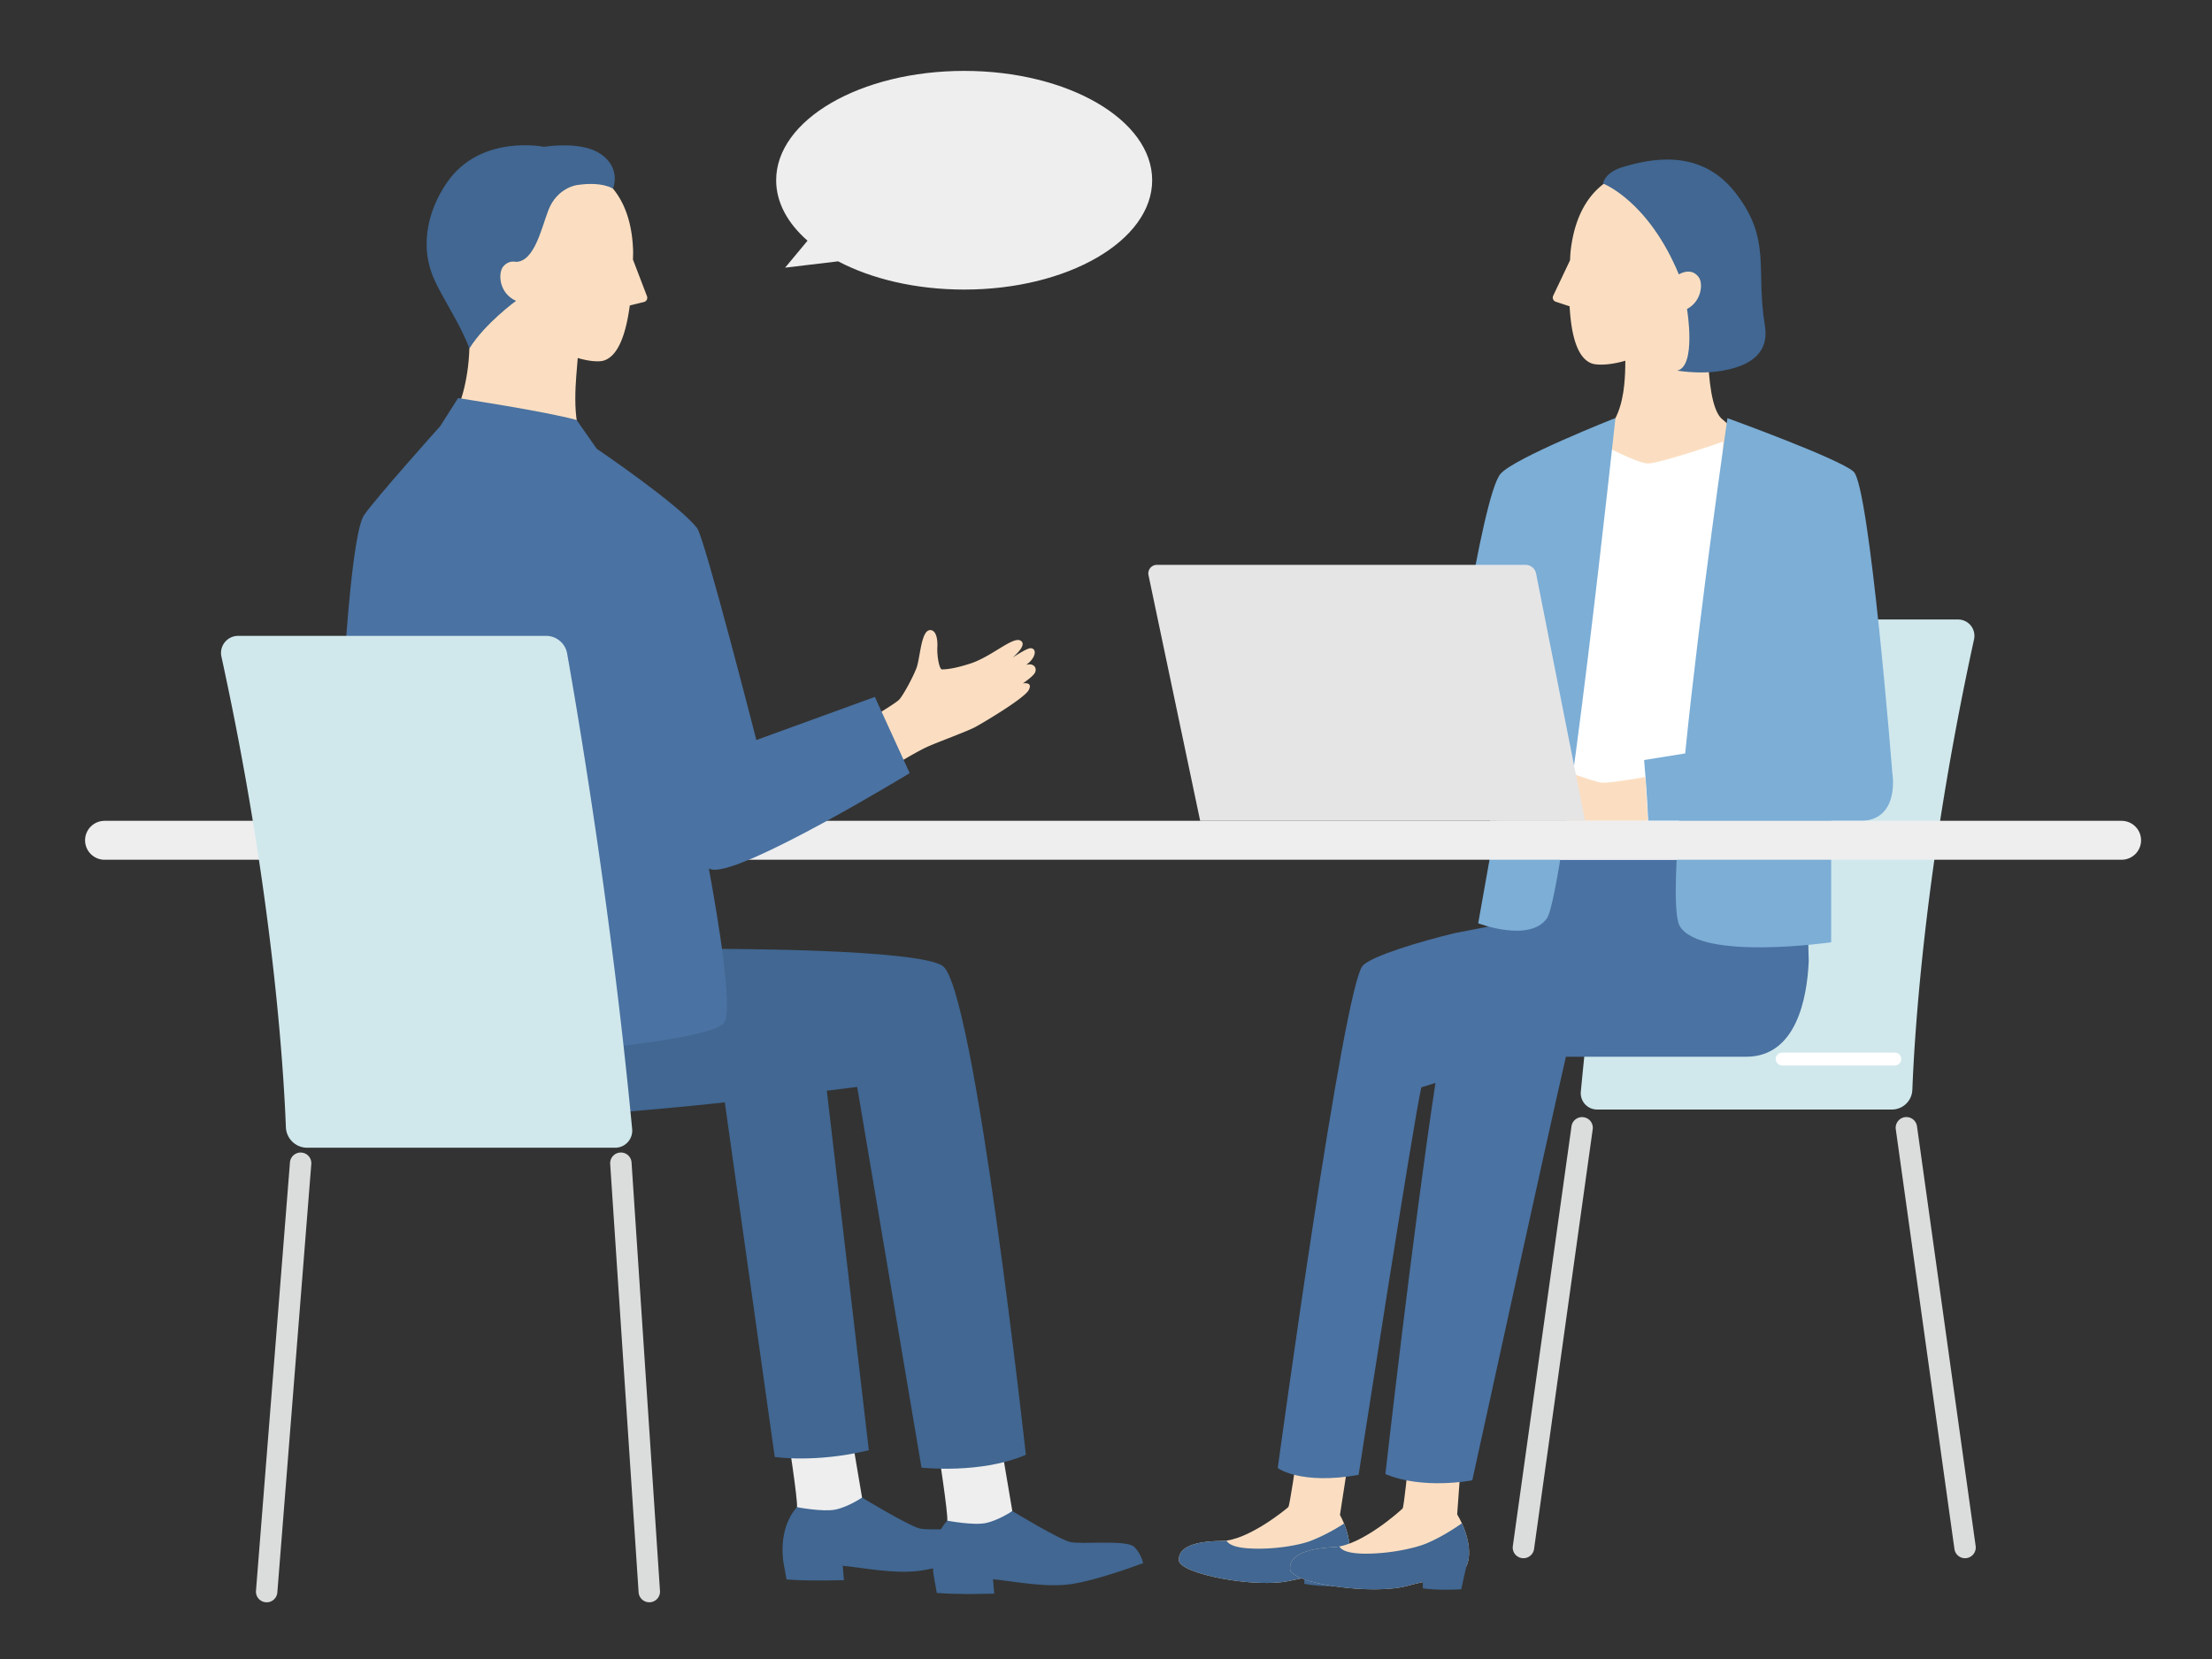 <svg fill="none" xmlns="http://www.w3.org/2000/svg" viewBox="0 0 156 117"><rect x="0" y="0" width="156" height="117" fill="#333333" stroke="none"/><mask id="a" style="mask-type:alpha" maskUnits="userSpaceOnUse" x="0" y="0" width="156" height="117"><path fill="#D9D9D9" d="M0 0h156v117H0z"/></mask><g clip-path="url(#b)"><path d="M134.867 76.865c.149-3.923.876-15.868 4.352-31.78a1.152 1.152 0 0 0-1.13-1.395h-20.788c-.702 0-1.301.501-1.424 1.188-.707 3.973-2.993 17.38-4.391 32.113a1.153 1.153 0 0 0 1.151 1.258h20.783c.779 0 1.415-.61 1.445-1.383h.002Z" fill="#D0E8EC"/><path d="M138.582 109.892a.752.752 0 0 1-.746-.648l-4.137-29.603a.755.755 0 0 1 1.496-.21l4.137 29.605a.755.755 0 0 1-.748.856h-.002ZM107.439 109.892a.751.751 0 0 1-.748-.856l4.138-29.604a.753.753 0 0 1 .853-.64.75.75 0 0 1 .643.849l-4.137 29.603a.755.755 0 0 1-.747.648h-.002Z" fill="#DBDCDC"/><path d="M133.635 75.14h-7.928a.452.452 0 1 1 0-.903h7.928a.451.451 0 1 1 0 .903Z" fill="#fff"/><path d="m95.052 103.264-.552 3.574c.832 1.541.907 3.191.246 3.776-.661.586-1.402.331-3.791.873-2.389.542-7.758-.487-7.816-1.441-.059-.954 1.159-1.357 3.016-1.37 1.855-.012 4.606-2.291 4.704-2.391.098-.099.57-3.368.57-3.368l3.626.349-.004-.002Z" fill="#FBDEC1"/><path d="M94.788 107.448c-.408.267-1.341.837-2.406 1.239-.741.28-2.575.625-4.34.51-1.1-.073-1.438-.349-1.535-.547a2.39 2.39 0 0 1-.352.027c-1.856.012-3.075.415-3.016 1.369.058.954 5.43 1.983 7.816 1.441.391-.089.734-.154 1.043-.207l-.018.416c1.026.209 2.57.179 2.57.179l.418-1.549c.343-.623.286-1.738-.18-2.878Z" fill="#416792"/><path d="m103.003 103.563-.237 3.239c.944 1.581 1.097 3.308.43 3.952-.666.644-1.457.411-3.938 1.087-2.481.676-8.165-.159-8.271-1.158-.107-.998 1.155-1.477 3.103-1.575 1.948-.097 4.729-2.614 4.827-2.724.097-.109.394-3.122.394-3.122l3.692.298v.003Z" fill="#FBDEC1"/><path d="M103.095 107.429c-.418.299-1.37.94-2.469 1.409-.764.327-2.673.773-4.532.73-1.157-.026-1.525-.3-1.636-.504a2.69 2.69 0 0 1-.368.044c-1.948.098-3.208.577-3.103 1.575.106.999 5.788 1.836 8.27 1.158.408-.112.763-.195 1.087-.266v.438c1.087.173 2.706.07 2.706.07l.368-1.644c.331-.669.222-1.837-.32-3.012l-.003.002Z" fill="#416792"/><path d="M127.282 57.504h-19.844l-1.273 7.61-3.526.683c-2.527.605-5.838 1.61-6.519 2.288-1.363 1.358-6.007 35.45-6.007 35.45s1.609 1.205 5.702.481c0 0 3.915-25.237 4.425-27.333l.995-.31c-1.62 10.64-3.531 27.582-3.531 27.582 2.659 1.127 6.128.442 6.128.442s5.433-24.838 6.604-29.87h12.707c3.531 0 4.296-4.09 4.418-6.74l-.279-10.285v.002Z" fill="#4A72A2"/><path d="m121.377 29.49 2.188 1.918-8.652 6.03-3.464-6.23c3.306-.333 3.151-4.572 3.181-5.958v-3.72h5.885s-.45 6.579.862 7.964v-.003Z" fill="#FBDEC1"/><path d="M121.528 31.144s-4.566 1.59-5.364 1.54c-.798-.05-3.592-1.54-3.592-1.54l-3.451 29.49h11.076l1.331-29.49Z" fill="#fff"/><path d="M118.202 22.497c-1.044 2.808-5.042 3.507-5.986 3.12-.579-.24-1.354-1.014-1.52-4.016l-.975-.32a.308.308 0 0 1-.183-.425l1.189-2.503c.012-.22.017-.447.044-.683.697-6.001 5.401-5.72 5.401-5.72s4.173-.23 5.335 4.073c1.255 4.64-3.305 6.474-3.305 6.474Z" fill="#FBDEC1"/><path d="M104.25 65.114s3.604 1.382 4.84-.34c1.235-1.722 4.837-35.294 4.837-35.294s-7.185 2.834-8.113 3.949c-1.351 1.623-3.712 18.346-3.712 18.346l4.357.91-2.209 12.429ZM133.46 54.571s-1.596-20.25-2.735-21.307c-.97-.9-8.897-3.773-8.897-3.773s-1.93 13.228-2.982 23.643l-2.897.467s.196 2.112.288 4.285h2.181c-.297 3.885-.352 6.784.055 7.442 1.514 2.45 10.669 1.126 10.669 1.126v-8.568h2.271c2.559-.188 2.051-3.315 2.051-3.315h-.004Z" fill="#7CAED6"/><path d="M116.039 54.798s-2.263.405-2.961.405c-.699 0-2.961-1.06-3.958-1.06-.997 0-3.094 1.755-3.427 2.186-.332.43-.767 1.557-.583 1.557h11.105l-.175-3.088h-.001Z" fill="#FBDEC1"/><path d="M113.055 12.945s3.181 1.201 5.346 6.407c0 0 .856-.56 1.405.203.322.446.191 1.704-.831 2.237 0 0 .679 4.039-.694 4.349 1.106.155 2.185.182 3.21 0 2.661-.471 3.212-1.788 2.973-3.209-.659-3.96.507-6.065-2.114-9.389-2.505-3.175-6.112-2.285-7.849-1.78-1.379.401-1.446 1.184-1.446 1.184v-.002Z" fill="#416792"/><path d="M7.38 60.635c-.763 0-1.38-.616-1.38-1.374 0-.76.618-1.373 1.38-1.373h142.239c.763 0 1.379.616 1.379 1.373 0 .76-.618 1.373-1.379 1.373H7.379Z" fill="#EEEEEF"/><path d="m84.64 57.886-3.643-17.323a.603.603 0 0 1 .592-.726h26.001c.361 0 .672.255.741.607l3.451 17.442H84.641Z" fill="#E5E5E6"/><path d="M72.696 46.86a.764.764 0 0 0-.327.032c.093-.073.17-.135.22-.182.463-.425.527-.974.097-.995-.198-.01-.795.35-1.27.66.548-.481.939-.998.543-1.203-.54-.28-2.026 1.123-3.471 1.605-1.443.481-2.083.43-2.083.43-.17-.083-.332-.943-.299-1.563.034-.62-.106-1.198-.492-1.207-.666-.016-.71 1.96-.981 2.676-.272.715-.954 1.938-1.207 2.216-.254.278-2.047 1.336-2.047 1.336l1.546 3.393s1.696-1.043 2.502-1.402c.807-.36 2.81-1.087 3.361-1.386.551-.299 3.452-2.019 3.759-2.601.274-.517-.195-.503-.407-.476.432-.301.775-.584.857-.77.135-.312-.063-.526-.299-.565l-.002.002Z" fill="#FBDEC1"/><path d="m60.796 105.614-.866-5.12-4.375.682s.728 4.679.652 5.118l2.819 1.784 1.771-2.462-.001-.002Z" fill="#EEEEEF"/><path d="M69.389 108.14c-.518-.517-3.697-.157-4.498-.338-.802-.181-4.095-2.187-4.095-2.187s-.951.649-1.863.844c-.878.189-2.728-.167-2.728-.167-1.418 1.579-.94 3.968-.94 3.968l.206 1.129c1.559.133 4.05.048 4.05.048s-.063-.639-.087-1.01c1.339.116 3.678.612 5.519.339 1.94-.286 5.066-1.479 5.066-1.479s-.113-.634-.63-1.15v.003Z" fill="#416792"/><path d="m71.393 106.565-.865-5.12-4.376.681s.729 4.68.653 5.119l2.818 1.784 1.772-2.462-.002-.002Z" fill="#EEEEEF"/><path d="M79.986 109.09c-.517-.516-3.696-.157-4.498-.338-.801-.18-4.095-2.187-4.095-2.187s-.95.649-1.862.844c-.878.19-2.728-.166-2.728-.166-1.418 1.578-.94 3.968-.94 3.968l.206 1.129c1.558.133 4.05.048 4.05.048s-.064-.639-.087-1.011c1.338.117 3.677.612 5.518.34 1.941-.287 5.067-1.48 5.067-1.48s-.114-.633-.63-1.15v.003ZM58.24 76.314l3.034 25.965c-3.803.916-6.636.472-6.636.472l-3.583-25.443 7.185-.995Z" fill="#416792"/><path d="M31.809 29.512c.582-.527 1.23-2.646 1.293-4.933l.361-4.585 7.642.595-.36 4.658c-.082 1.228-.528 4.46.456 5.982l-4.16 3.375-5.23-5.094-.002.002Z" fill="#FBDEC1"/><path d="M36.865 21.85c.819 2.882 4.75 3.89 5.722 3.577.597-.192 1.43-.906 1.829-3.884l.997-.245a.306.306 0 0 0 .215-.408l-.99-2.588c.006-.221.018-.448.009-.683-.226-6.037-4.935-6.124-4.935-6.124s-4.143-.552-5.638 3.646c-1.613 4.53 2.789 6.711 2.789 6.711l.002-.001Z" fill="#FBDEC1"/><path d="M40.714 13.046s-1.418.163-2.042 1.782c-.492 1.278-.986 3.626-2.287 3.639-.272-.053-.604-.014-.892.325-.382.453-.317 1.887.899 2.425 0 0-2.2 1.6-3.29 3.363-.758-2.029-2.15-3.88-2.678-5.374-.725-2.053-.25-4.38 1.104-6.343 2.365-3.426 6.844-2.508 6.844-2.508s1.818-.31 3.21.135c1.245.398 2.109 1.47 1.652 2.816 0 0-.757-.524-2.52-.258v-.002ZM66.47 68.11c-1.853-1.19-15.55-1.187-15.55-1.187l-7.027-1.124H25.998l-.258 3.439s-1.391 8.389 8.751 9.427c4.303.593 19.825-1.224 25.962-2.01l4.535 26.848s4.193.471 7.36-.906c0 0-3.633-33.044-5.88-34.485l.003-.002Z" fill="#416792"/><path d="M50.248 61.328c2.195.331 13.907-6.803 13.907-6.803l-2.458-5.375-8.355 3.039s-3.65-14.245-4.173-14.934c-1.269-1.669-7.085-5.607-7.085-5.607l-1.419-2.028c-2.14-.598-8.36-1.545-8.36-1.545l-1.256 1.977s-4.537 5.062-5.371 6.272c-1.663 2.418-2.572 35.375-1.975 36.568.6 1.193 15.064 1.443 18.377 1.06 0 0 8.046-.734 8.977-1.794.69-.786-.436-7.487-1.065-10.906.086.037.169.066.253.08l.003-.004Z" fill="#4A72A2"/><path d="M45.791 113a.754.754 0 0 1-.753-.703l-2.005-30.214a.754.754 0 0 1 .704-.8.75.75 0 0 1 .803.7l2.005 30.215a.753.753 0 0 1-.704.8h-.05V113ZM18.807 113c-.02 0-.041 0-.06-.002a.751.751 0 0 1-.694-.809l2.396-30.214a.757.757 0 0 1 .812-.69.752.752 0 0 1 .693.809l-2.395 30.214a.755.755 0 0 1-.752.694V113Z" fill="#DBDCDC"/><path d="M20.162 79.499c-.157-4.097-.915-16.574-4.548-33.197a1.205 1.205 0 0 1 1.18-1.458h21.714c.732 0 1.36.522 1.488 1.24.737 4.15 3.126 18.154 4.587 33.544a1.205 1.205 0 0 1-1.203 1.315H21.67a1.505 1.505 0 0 1-1.508-1.446v.002Z" fill="#D0E8EC"/><path d="M67.996 5c-7.322 0-13.258 3.453-13.258 7.711 0 1.577.816 3.043 2.213 4.264l-1.582 1.902 3.74-.446c2.35 1.237 5.468 1.991 8.89 1.991 7.321 0 13.257-3.453 13.257-7.71 0-4.26-5.938-7.712-13.26-7.712Z" fill="#EEEEEF"/></g><defs><clipPath id="b"><path fill="#fff" d="M6 5h145v108H6z"/></clipPath></defs></svg>
